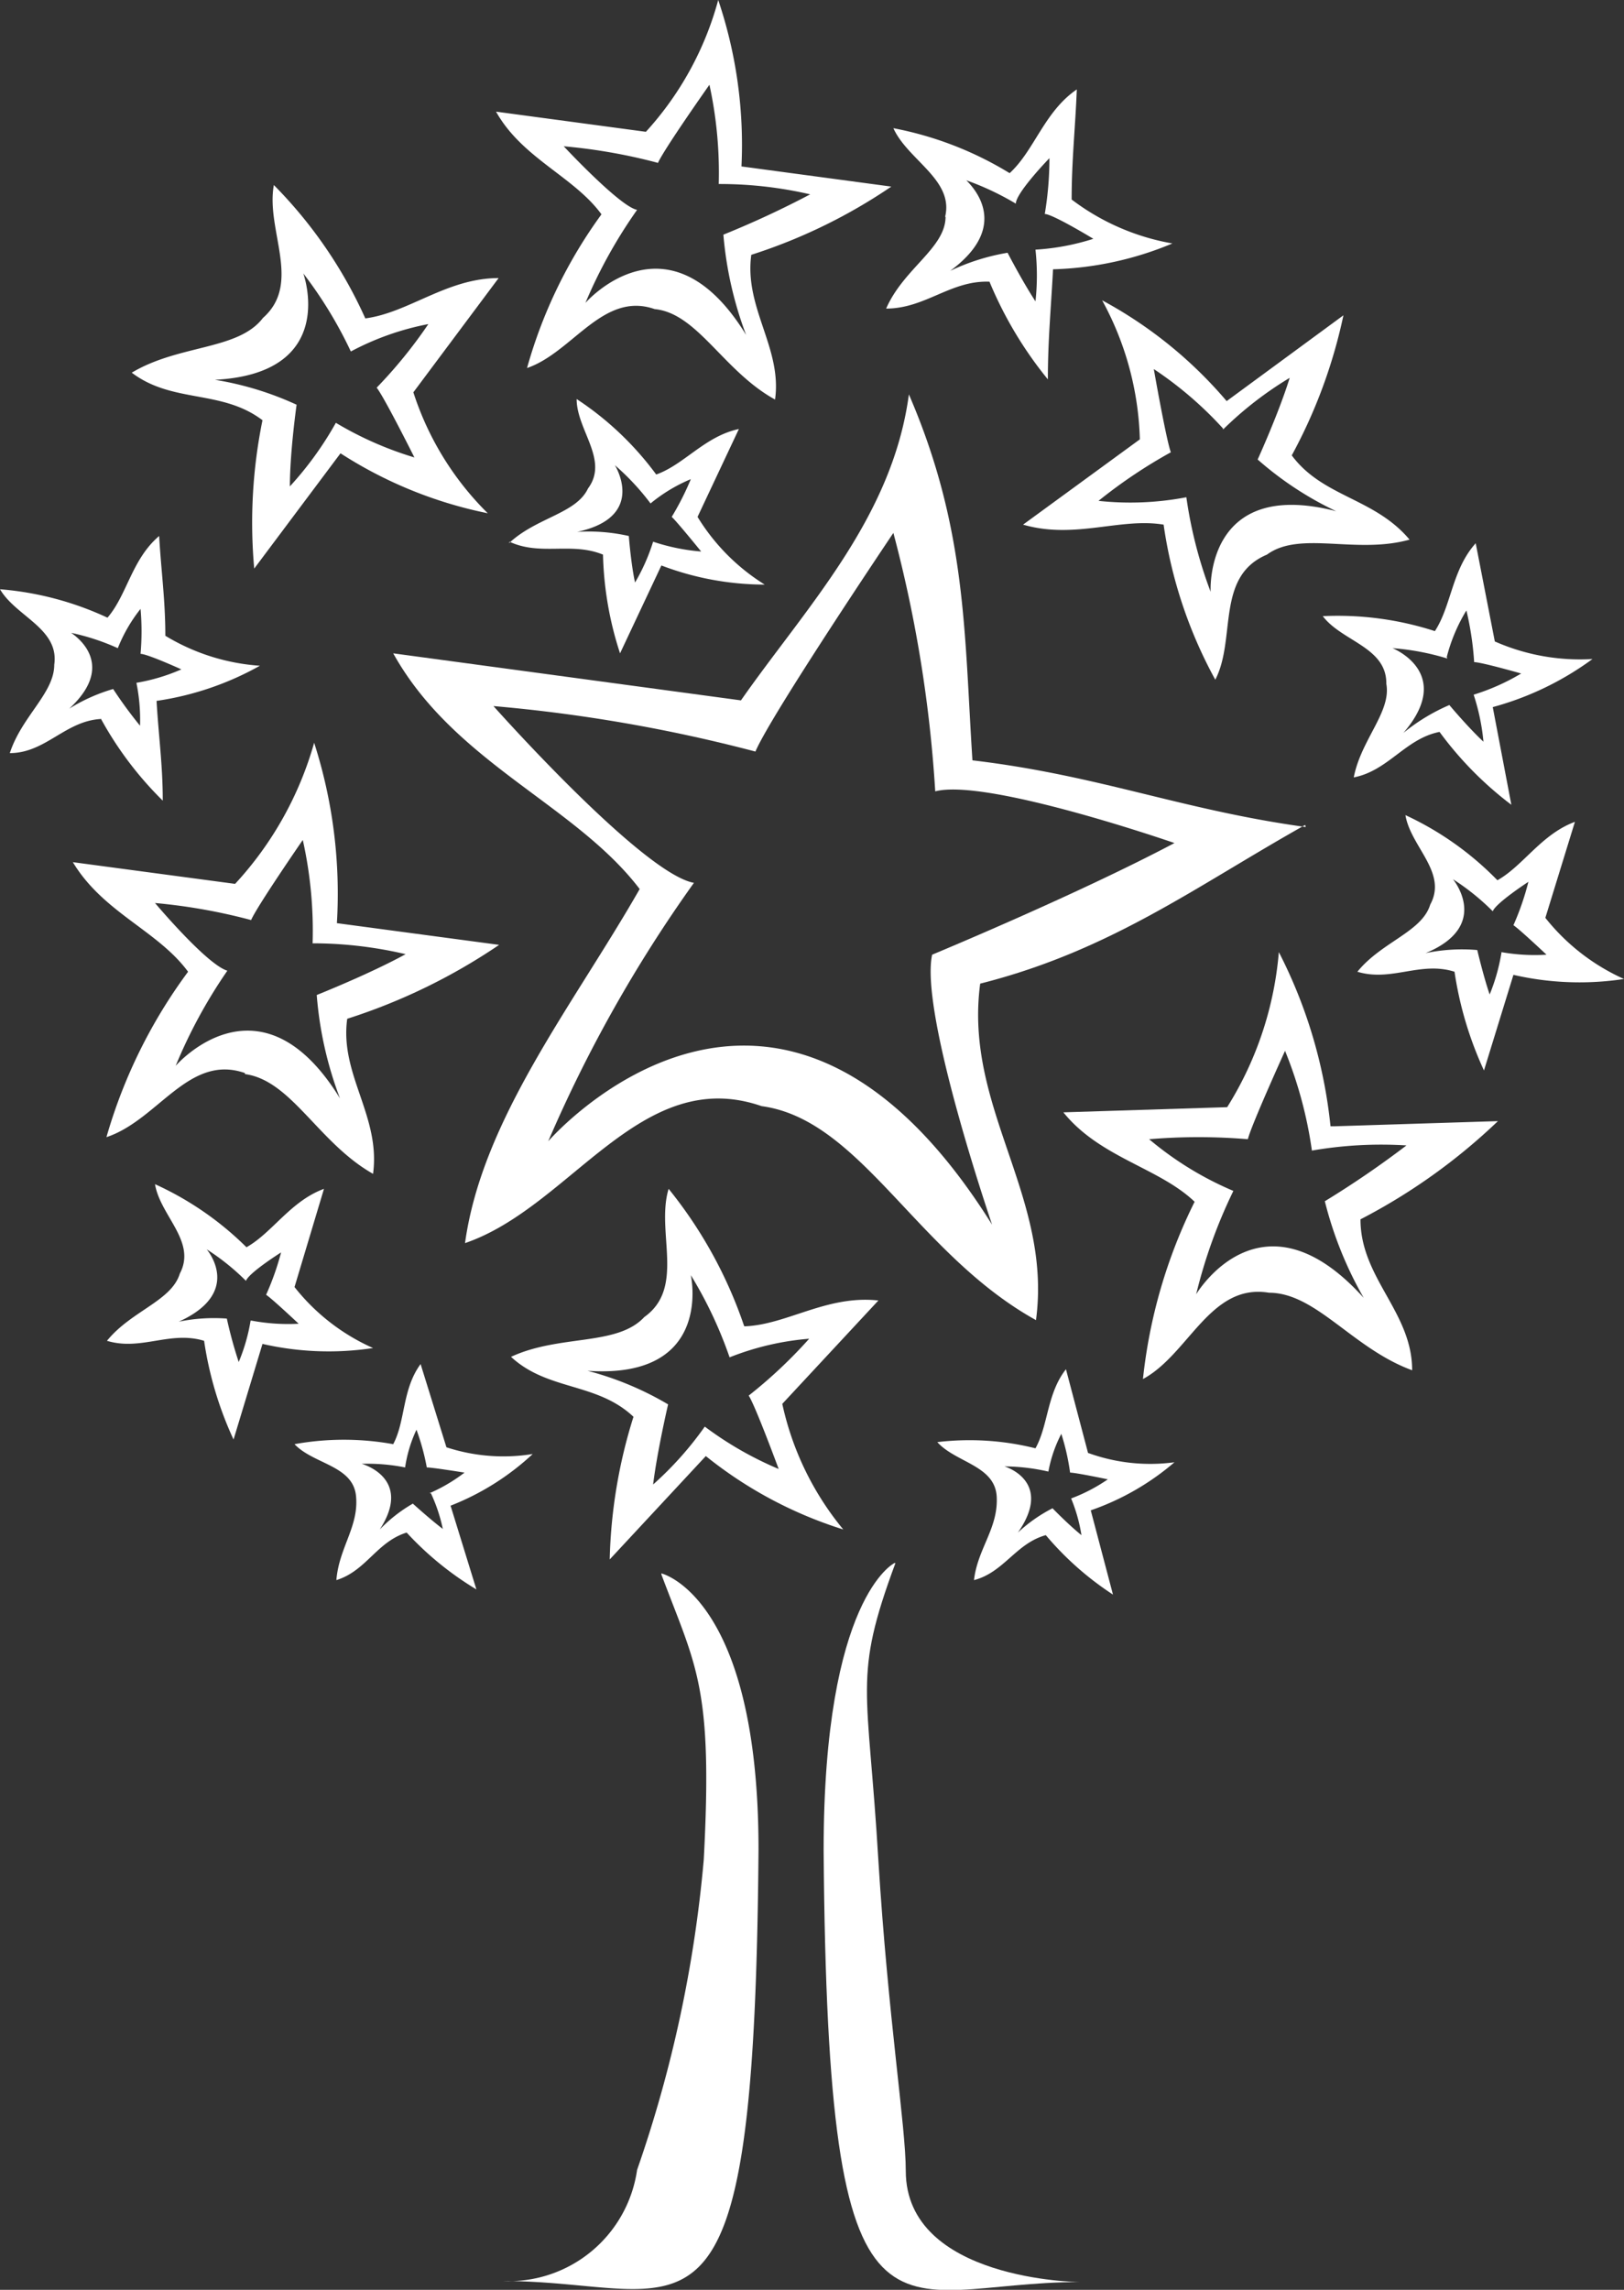 <svg xmlns="http://www.w3.org/2000/svg" viewBox="0 0 31.43 44.3"><rect x="0" y="0" width="31.43" height="44.3" fill="#333333" stroke="none"/><defs><style>.cls-1,.cls-2{fill:#fff;}.cls-1{fill-rule:evenodd;}</style></defs><title>Asset 1</title><g id="Layer_2" data-name="Layer 2"><g id="Layer_1-2" data-name="Layer 1"><path class="cls-1" d="M17.33,30.24C16.5,32.48,16.8,32.61,17,36c.19,3.06.53,5.13.53,6,0,2.12,3.36,2.15,3.36,2.15-3.65,0-4.87,2-4.95-8.35,0-4.9,1.37-5.56,1.37-5.56"/><path class="cls-1" d="M12.8,30.46c.67,1.79,1,2.15.82,5.52a24.81,24.81,0,0,1-1.29,6,2.51,2.51,0,0,1-2.6,2.15c3.65,0,4.87,2,4.95-8.35,0-4.9-1.88-5.34-1.88-5.34"/><path class="cls-2" d="M11.66,4.12a9.28,9.28,0,0,0-1.46,3c.88-.3,1.47-1.49,2.47-1.14C13.5,6.06,14,7.18,15,7.73c.14-1-.6-1.77-.46-2.8a10.51,10.51,0,0,0,2.71-1.32l-2.9-.39A8.76,8.76,0,0,0,13.9,0a6.16,6.16,0,0,1-1.4,2.55L9.6,2.16c.51.91,1.52,1.26,2.05,2m1.08-1c.11-.26,1-1.52,1-1.52a8,8,0,0,1,.18,1.92,7.76,7.76,0,0,1,1.77.2A18.34,18.34,0,0,1,14,4.54a7.15,7.15,0,0,0,.44,1.94c-1.51-2.46-3.11-.62-3.11-.62a9.52,9.52,0,0,1,1-1.8C12,4,10.91,2.83,10.91,2.83a10.78,10.78,0,0,1,1.82.32"/><path class="cls-2" d="M4.74,20.78c.9.12,1.42,1.33,2.48,1.93.15-1.12-.65-1.92-.5-3a11.4,11.4,0,0,0,2.94-1.43l-3.14-.42a9.54,9.54,0,0,0-.44-3.49A6.7,6.7,0,0,1,4.55,17.1l-3.14-.42C2,17.66,3.05,18,3.64,18.8A10,10,0,0,0,2.06,22c1-.33,1.59-1.62,2.68-1.24M3,17.47a11.08,11.08,0,0,1,1.86.33c.11-.26,1-1.55,1-1.55a8.07,8.07,0,0,1,.19,2,7.88,7.88,0,0,1,1.8.21c-.69.38-1.72.79-1.72.79a7.16,7.16,0,0,0,.45,2c-1.55-2.52-3.18-.63-3.18-.63a9.82,9.82,0,0,1,1-1.84C4,18.66,3,17.47,3,17.47"/><path class="cls-2" d="M22.06,8.5,19.8,10.15c1,.29,1.88-.14,2.72,0a8.82,8.82,0,0,0,1,3c.41-.79,0-2,1-2.42.64-.47,1.72,0,2.76-.29C26.6,9.63,25.6,9.62,25,8.81a10,10,0,0,0,1-2.71L23.74,7.76a8.36,8.36,0,0,0-2.41-1.95,5.92,5.92,0,0,1,.73,2.69m1.61-.19a6.93,6.93,0,0,1,1.29-1c-.21.68-.62,1.58-.62,1.58a6.5,6.5,0,0,0,1.52,1c-2.56-.66-2.43,1.56-2.43,1.56a8.55,8.55,0,0,1-.47-1.83,5.76,5.76,0,0,1-1.7.07,9.76,9.76,0,0,1,1.4-.94c-.09-.24-.33-1.61-.33-1.61a7.2,7.2,0,0,1,1.34,1.15"/><path class="cls-2" d="M25.75,21.79a9.48,9.48,0,0,0-1-3.37,6.69,6.69,0,0,1-1,3l-3.17.1c.71.88,1.85,1.07,2.54,1.73a10.07,10.07,0,0,0-1,3.43c.89-.48,1.3-1.86,2.44-1.67.91,0,1.62,1.08,2.77,1.5,0-1.13-1-1.78-1-2.92a11.46,11.46,0,0,0,2.66-1.9l-3.17.1m.6,3.35c-2-2.25-3.27-.1-3.27-.1a9.9,9.9,0,0,1,.72-2,6.39,6.39,0,0,1-1.63-1,11.45,11.45,0,0,1,1.91,0c.07-.28.72-1.71.72-1.71a8.13,8.13,0,0,1,.52,1.93,7.85,7.85,0,0,1,1.83-.1,18.66,18.66,0,0,1-1.58,1.08,7.35,7.35,0,0,0,.77,1.9"/><path class="cls-2" d="M4.92,11,6.59,8.77A8.28,8.28,0,0,0,9.44,9.93,5.78,5.78,0,0,1,8,7.59L9.65,5.38c-1,0-1.74.67-2.58.78A8.77,8.77,0,0,0,5.3,3.58c-.16.87.55,1.9-.21,2.57-.48.63-1.62.51-2.54,1.06.79.6,1.74.32,2.53.92A9.92,9.92,0,0,0,4.92,11M4.11,7.35c2.47-.1,1.76-2.06,1.76-2.06A8.22,8.22,0,0,1,6.79,6.8a5.3,5.3,0,0,1,1.5-.53,9.12,9.12,0,0,1-1,1.23c.15.19.73,1.35.73,1.35a6.74,6.74,0,0,1-1.52-.67,6.52,6.52,0,0,1-.89,1.23c0-.66.13-1.58.13-1.58a6.09,6.09,0,0,0-1.63-.49"/><path class="cls-2" d="M9.86,10.48c.6.28,1.2,0,1.81.25A6.62,6.62,0,0,0,12,12.64l.8-1.7a5.64,5.64,0,0,0,2,.37A4,4,0,0,1,13.5,10l.8-1.7c-.66.14-1.06.69-1.6.88a6,6,0,0,0-1.54-1.46c0,.6.63,1.18.22,1.73-.23.49-1,.56-1.53,1.06M11.9,9a4.73,4.73,0,0,1,.69.74,3.09,3.09,0,0,1,.78-.47A5.34,5.34,0,0,1,13,10c.1.09.57.67.57.67a3.91,3.91,0,0,1-.93-.19,3.76,3.76,0,0,1-.35.79c-.08-.37-.12-.9-.12-.9a3.52,3.52,0,0,0-1-.08C12.53,10,11.9,9,11.9,9"/><path class="cls-2" d="M29.91,17.75l.57-1.85c-.65.24-1,.85-1.5,1.13a6,6,0,0,0-1.78-1.26c.1.61.82,1.11.48,1.73-.16.53-.94.72-1.41,1.3.66.2,1.22-.21,1.88,0a7,7,0,0,0,.57,1.91l.57-1.85a5.71,5.71,0,0,0,2.14.08,4.07,4.07,0,0,1-1.52-1.18m-.85.66a3.68,3.68,0,0,1-.23.82c-.12-.35-.24-.86-.24-.86a3.44,3.44,0,0,0-1,.06c1.28-.53.53-1.43.53-1.43a4.56,4.56,0,0,1,.77.62c.06-.16.69-.57.69-.57a5.19,5.19,0,0,1-.29.84c.11.07.64.57.64.57a3.72,3.72,0,0,1-.93-.06"/><path class="cls-2" d="M8.64,28l-.5-1.61c-.36.49-.29,1.1-.53,1.55a5.34,5.34,0,0,0-1.91,0c.37.39,1.13.41,1.19,1s-.33,1-.38,1.63c.58-.18.78-.74,1.36-.92a6.13,6.13,0,0,0,1.35,1.1l-.5-1.62a5,5,0,0,0,1.59-1A3.54,3.54,0,0,1,8.64,28m-.3.89a3.17,3.17,0,0,1,.23.69c-.25-.19-.58-.49-.58-.49a2.91,2.91,0,0,0-.64.5C8,28.59,7,28.32,7,28.32a3.68,3.68,0,0,1,.84.07,2.62,2.62,0,0,1,.22-.73,4.45,4.45,0,0,1,.2.73c.11,0,.73.1.73.1a3.24,3.24,0,0,1-.68.4"/><path class="cls-2" d="M21.06,28.12l-.43-1.63c-.37.47-.34,1.08-.59,1.53a5.25,5.25,0,0,0-1.9-.12c.36.4,1.12.45,1.15,1.06s-.37,1-.44,1.61c.58-.15.81-.71,1.39-.87a5.93,5.93,0,0,0,1.3,1.15l-.43-1.63a5,5,0,0,0,1.62-.93,3.52,3.52,0,0,1-1.67-.18m-.33.88a3.14,3.14,0,0,1,.2.71c-.25-.2-.56-.52-.56-.52a2.94,2.94,0,0,0-.67.47c.7-1-.26-1.28-.26-1.28a3.91,3.91,0,0,1,.85.1,2.6,2.6,0,0,1,.25-.73,4.43,4.43,0,0,1,.17.75c.11,0,.73.13.73.13a3.24,3.24,0,0,1-.71.37"/><path class="cls-2" d="M14.4,25.65A8.6,8.6,0,0,0,12.94,23c-.25.83.33,1.91-.47,2.48-.53.57-1.63.33-2.58.77.71.66,1.66.49,2.37,1.16a9.94,9.94,0,0,0-.46,2.76l1.86-2a8.1,8.1,0,0,0,2.66,1.42,5.71,5.71,0,0,1-1.18-2.43l1.86-2c-1-.11-1.77.47-2.59.5M14.49,27c.13.2.58,1.42.58,1.42a6.75,6.75,0,0,1-1.43-.82,6.53,6.53,0,0,1-1,1.12c.08-.65.29-1.55.29-1.55a6.09,6.09,0,0,0-1.56-.65c2.45.17,2-1.85,2-1.85a8.1,8.1,0,0,1,.75,1.59,5.32,5.32,0,0,1,1.54-.36A9.2,9.2,0,0,1,14.49,27"/><path class="cls-2" d="M7.22,26.08a4,4,0,0,1-1.52-1.18L6.27,23c-.65.24-1,.85-1.5,1.13A6.08,6.08,0,0,0,3,22.91c.1.61.81,1.11.48,1.73-.16.53-.94.72-1.41,1.3.66.2,1.22-.2,1.88,0a6.94,6.94,0,0,0,.57,1.91L5.08,26a5.74,5.74,0,0,0,2.14.08m-2.37-.53a3.54,3.54,0,0,1-.23.8,8.35,8.35,0,0,1-.23-.84,3.39,3.39,0,0,0-.93.06C4.72,25,4,24.17,4,24.17a4.5,4.5,0,0,1,.76.61c.06-.16.68-.55.68-.55a5.26,5.26,0,0,1-.29.82c.11.07.63.56.63.56a3.86,3.86,0,0,1-.91-.06"/><path class="cls-2" d="M1.95,13.9a6.8,6.8,0,0,0,1.2,1.59c0-.69-.08-1.24-.12-1.93a5.8,5.8,0,0,0,2-.68,4.06,4.06,0,0,1-1.83-.58c0-.69-.08-1.24-.12-1.93-.53.45-.62,1.14-1,1.58A6.07,6.07,0,0,0,0,11.4c.31.53,1.15.76,1.05,1.46,0,.55-.63,1-.86,1.71.69,0,1.07-.62,1.76-.66m-.59-1.67a4.41,4.41,0,0,1,.92.3,3,3,0,0,1,.44-.76,4.9,4.9,0,0,1,0,.87c.13,0,.79.3.79.3a3.68,3.68,0,0,1-.87.26,3.58,3.58,0,0,1,.07.83,8.38,8.38,0,0,1-.52-.71,3.39,3.39,0,0,0-.85.38c1-.92,0-1.49,0-1.49"/><path class="cls-2" d="M18.3,4.19c0,.61-.81,1-1.15,1.78.76,0,1.25-.55,2-.52a7.58,7.58,0,0,0,1.13,1.89c0-.76.06-1.37.1-2.13a6.42,6.42,0,0,0,2.31-.5,4.5,4.5,0,0,1-1.95-.85c0-.76.07-1.37.1-2.13-.63.43-.82,1.18-1.3,1.62a6.72,6.72,0,0,0-2.25-.87c.28.62,1.18,1,1,1.72m.27-.76a5.43,5.43,0,0,1,1.1.5c0-.21.65-.88.65-.88a6.55,6.55,0,0,1-.09,1.08c.15,0,.94.48.94.48a4.57,4.57,0,0,1-1.12.21,4.62,4.62,0,0,1,0,1c-.25-.38-.54-.94-.54-.94a4.19,4.19,0,0,0-1.11.35c1.36-1,.2-1.85.2-1.85"/><path class="cls-2" d="M25.6,11.92c.37.49,1.24.6,1.23,1.31.1.54-.49,1.08-.63,1.81.67-.13,1-.75,1.66-.88a6.82,6.82,0,0,0,1.39,1.41l-.36-1.89a5.84,5.84,0,0,0,1.93-.93,4.08,4.08,0,0,1-1.89-.34l-.37-1.9c-.46.51-.47,1.21-.79,1.7a6.1,6.1,0,0,0-2.16-.29m2.39.79a3.3,3.3,0,0,1,.38-.9,5.93,5.93,0,0,1,.15,1c.14,0,.91.22.91.22a4.22,4.22,0,0,1-.92.41,4.11,4.11,0,0,1,.19.91c-.3-.28-.66-.71-.66-.71a3.73,3.73,0,0,0-.89.54c1-1.16-.21-1.64-.21-1.64a4.83,4.83,0,0,1,1.06.2"/><path class="cls-2" d="M25.27,16c-2.4-.33-4-1-6.45-1.29-.16-2.47-.11-4.49-1.23-7.08-.32,2.4-2,4.13-3.25,5.92l-6.73-.91c1.18,2.12,3.52,2.92,4.77,4.56C11.1,19.44,9.33,21.65,9,24.05c2.05-.7,3.4-3.46,5.74-2.65,1.92.26,3,2.86,5.31,4.14.32-2.4-1.4-4.11-1.08-6.51,2.53-.64,4.17-1.88,6.29-3.07m-6,7.83c-4.21-6.85-8.65-1.71-8.65-1.71a26.74,26.74,0,0,1,2.82-5c-1-.18-3.88-3.42-3.88-3.42a30.17,30.17,0,0,1,5.07.88c.3-.71,2.67-4.23,2.67-4.23a25.52,25.52,0,0,1,.81,5c1-.26,4.63,1,4.63,1-1.89,1-4.69,2.16-4.69,2.16-.25,1.16,1.22,5.4,1.22,5.4"/></g></g></svg>
